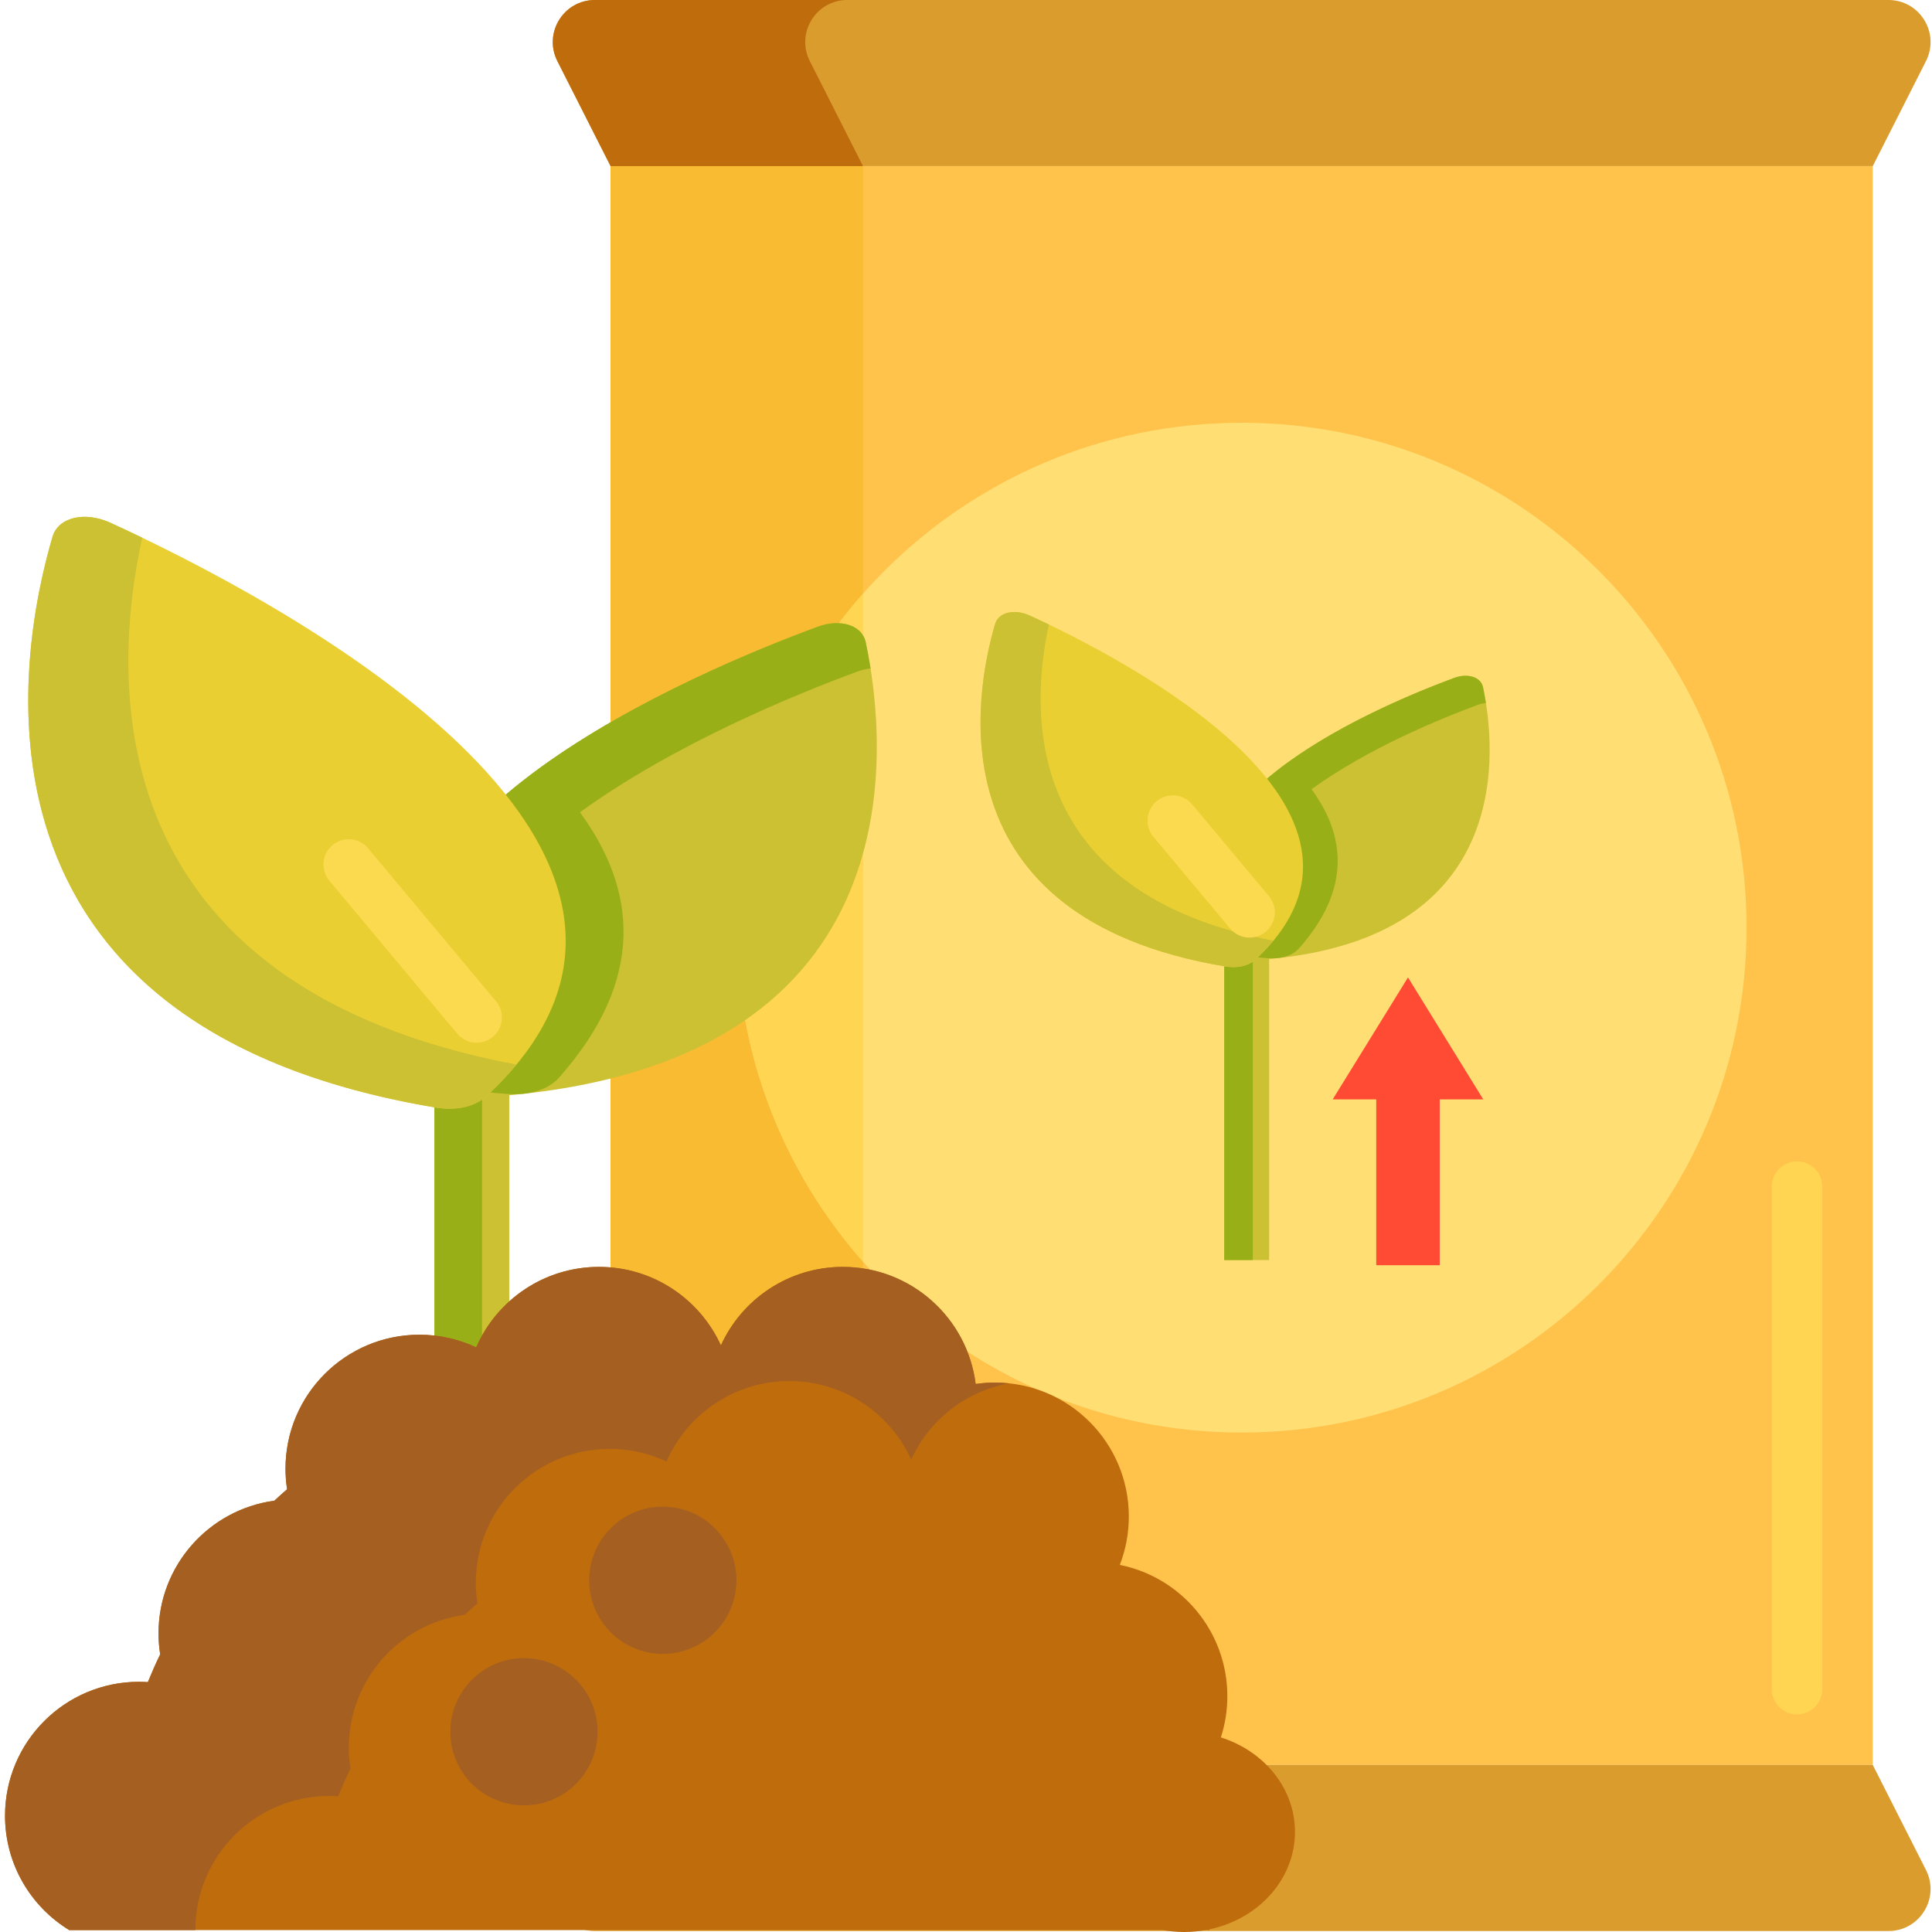 <svg height="459pt" viewBox="-1 0 459 459.194" width="459pt" xmlns="http://www.w3.org/2000/svg"><path d="m144.02 39.484h300v380h-300zm0 0" fill="#ffc34c"/><path d="m426.02 407.48c-3.312 0-6-2.684-6-6v-119.445c0-3.316 2.688-6 6-6 3.316 0 6 2.684 6 6v119.445c0 3.316-2.684 6-6 6zm0 0" fill="#ffd551"/><path d="m144.02 39.484h60v380h-60zm0 0" fill="#f9bb32"/><path d="m414.02 220.484c0 66.273-53.723 120-120 120-66.273 0-120-53.727-120-120s53.727-120 120-120c66.277 0 120 53.727 120 120zm0 0" fill="#ffdf74"/><path d="m204.02 141.121c-18.668 21.152-30 48.93-30 79.359 0 30.43 11.332 58.211 30 79.363zm0 0" fill="#ffd551"/><path d="m447.746 0h-307.449c-7.457 0-12.293 7.867-8.922 14.52l12.645 24.961h300l12.648-24.961c3.367-6.652-1.465-14.52-8.922-14.52zm0 0" fill="#db9c2e"/><path d="m140.297 458.965h307.449c7.453 0 12.289-7.863 8.918-14.516l-12.645-24.965h-300l-12.648 24.965c-3.367 6.652 1.469 14.516 8.926 14.516zm0 0" fill="#db9c2e"/><path d="m102.16 203.586h17.781v212.34h-17.781zm0 0" fill="#ccc033"/><path d="m102.16 203.586h11.309v212.34h-11.309zm0 0" fill="#99af17"/><path d="m119.812 260.32c98.02-8.836 89.855-84.188 84.844-107.73-.848-3.977-5.996-5.629-11.359-3.652-32.391 11.941-133.004 54.605-83.527 108.277 2.164 2.348 5.848 3.484 10.043 3.105zm0 0" fill="#ccc033"/><path d="m205.816 158.879c-.371-2.367-.777-4.484-1.16-6.289-.844-3.977-5.996-5.629-11.355-3.652-14.719 5.422-43.512 17.188-65.914 33.445-.406.297-.812.59-1.211.891-.055.039-.109.078-.164.117-.348.262-.695.52-1.043.785-.074.055-.148.113-.223.168-.324.246-.645.492-.965.742-.09.066-.18.137-.27.207-.305.238-.609.477-.91.715-.094.074-.188.145-.277.219-.305.242-.602.484-.902.727-.086.07-.176.145-.262.211-.305.25-.609.5-.91.75-.078.062-.156.129-.234.195-.316.266-.629.527-.945.797-.059.051-.121.102-.18.152-.363.309-.719.617-1.074.93-.008.008-.016.016-.023.023-1.117.977-2.207 1.973-3.262 2.98-.043.043-.086.082-.129.125-.297.285-.594.57-.887.855-.074.074-.148.148-.227.223-.258.258-.516.516-.77.773-.09.09-.176.18-.266.27-.238.242-.477.484-.707.73-.098.098-.191.199-.289.301-.223.238-.445.473-.668.711-.098.105-.195.211-.289.316-.219.238-.438.477-.648.715-.094.105-.188.207-.277.309-.215.246-.43.492-.645.738-.086.098-.172.199-.254.297-.223.258-.441.52-.656.777-.07.086-.145.172-.215.262-.25.301-.492.602-.734.902-.035.047-.07.09-.105.137-.566.711-1.113 1.434-1.641 2.156-.008.012-.016.023-.023.031-.25.34-.492.684-.73 1.027-.059.082-.113.168-.172.25-.188.273-.371.547-.555.816-.07.109-.141.219-.215.328-.16.25-.324.5-.48.75-.078.121-.152.246-.227.367-.148.238-.297.477-.441.719-.078.133-.152.262-.227.391-.141.234-.277.469-.406.707-.078.133-.152.266-.227.398-.129.238-.258.473-.383.711-.07.129-.141.266-.211.398-.129.242-.25.484-.371.727-.062.129-.129.254-.191.383-.121.254-.242.512-.359.766-.055.117-.109.234-.164.352-.133.285-.254.574-.379.859-.035.086-.074.172-.113.262-.316.758-.609 1.52-.883 2.289-.023.07-.047.145-.07.219-.109.305-.211.609-.309.918-.039.121-.07.242-.109.363-.078.262-.156.523-.234.785-.039.137-.074.277-.113.418-.062.242-.129.488-.191.734-.035.148-.07.301-.105.453-.059.234-.109.469-.16.707-.035.156-.066.312-.098.469-.047.234-.09.469-.133.703-.027.156-.055.316-.082.477-.035.234-.074.469-.105.703-.02.156-.043.316-.066.477-.027.238-.055.477-.082.719-.016.156-.031.309-.047.461-.023.25-.039.504-.059.754-.008.145-.02.289-.031.434-.016.281-.023.562-.031.844-.004.117-.012.23-.012.352-.016.797-.004 1.602.039 2.41.008.113.02.227.027.34.016.289.035.578.062.867.016.152.031.301.047.449.027.258.055.512.09.77.02.164.047.324.07.488.031.246.07.488.109.73.031.172.062.344.09.516.047.234.09.477.141.715.035.176.074.352.109.527.055.234.109.473.164.711.043.176.086.352.133.527.062.242.129.48.195.723.047.172.098.348.148.523.074.246.148.488.227.734.055.172.109.344.168.516.082.254.176.508.266.762.059.164.113.324.176.488.105.285.219.566.328.852.055.133.105.27.164.406.168.406.344.816.527 1.227.004.012.008.023.016.035.191.422.391.844.598 1.27.066.133.141.27.207.406.145.289.293.574.445.863.09.168.184.332.273.496.141.262.285.523.434.781.102.18.203.355.312.535.145.25.293.5.445.75.113.184.23.367.348.551.152.246.309.492.473.738.121.188.246.375.371.562.164.246.332.488.5.734.133.188.266.375.395.562.176.25.359.496.543.746.133.184.273.371.414.555.188.254.383.508.582.758.141.184.281.367.426.551.211.262.426.523.641.789.145.172.281.344.426.516.242.293.496.586.754.879.121.145.242.289.371.434.387.438.777.879 1.184 1.316.191.207.398.402.617.59.098.082.199.164.301.242.113.09.227.176.344.258.141.102.285.199.434.293.062.039.133.078.199.117.453.273.934.523 1.445.73 2.227.227 4.492.422 6.812.582 1.035.074 2.039.051 3.012-.027.32-.035.645-.062.961-.102 3.293-.441 6.09-1.754 7.91-3.812 20.758-23.473 18.34-44.762 4.938-63.023 22.402-16.25 51.172-28.008 65.883-33.43 1.09-.402 2.16-.645 3.195-.758zm0 0" fill="#99af17"/><path d="m102.395 263.23c-115.625-19.375-99.102-108.137-91.016-135.645 1.367-4.648 7.633-6.145 13.82-3.309 37.395 17.117 153.031 76.906 89.402 136.176-2.781 2.59-7.266 3.605-12.207 2.777zm0 0" fill="#eacf32"/><path d="m32.711 127.801c-2.746-1.32-5.27-2.5-7.512-3.527-6.188-2.832-12.453-1.336-13.82 3.309-8.086 27.512-24.609 116.27 91.016 135.645 4.941.828 9.426-.184 12.207-2.777 2.656-2.473 4.992-4.949 7.043-7.422-99.773-18.863-96.41-91.273-88.934-125.227zm0 0" fill="#ccc033"/><path d="m112.184 247.828c-1.715 0-3.418-.73-4.605-2.152l-30.398-36.359c-2.125-2.543-1.785-6.328.754-8.453 2.543-2.125 6.328-1.789 8.453.758l30.398 36.359c2.125 2.543 1.789 6.324-.754 8.453-1.125.938-2.488 1.395-3.848 1.395zm0 0" fill="#fcda4f"/><path d="m289.879 193.902h10.672v105.586h-10.672zm0 0" fill="#ccc033"/><path d="m289.879 193.902h6.785v105.586h-6.785zm0 0" fill="#99af17"/><path d="m300.469 227.945c58.812-5.301 53.914-50.512 50.906-64.641-.508-2.383-3.598-3.375-6.812-2.191-19.438 7.164-79.805 32.766-50.121 64.969 1.301 1.41 3.512 2.09 6.027 1.863zm0 0" fill="#ccc033"/><path d="m352.074 167.078c-.227-1.418-.469-2.688-.695-3.773-.512-2.383-3.602-3.375-6.816-2.191-8.828 3.254-26.102 10.316-39.547 20.07-.246.176-.488.352-.727.531-.031.023-.062.047-.098.07-.211.156-.418.312-.625.473-.047.031-.09.066-.137.102-.191.148-.383.293-.578.441-.051.043-.105.086-.16.125-.184.141-.363.285-.547.43-.055.043-.113.09-.164.133-.184.145-.363.289-.543.434-.051.043-.105.086-.156.129-.184.148-.363.297-.547.445-.047.039-.094.078-.141.117-.188.16-.379.32-.566.48-.035.027-.074.059-.109.09-.215.188-.43.371-.645.559-.004.004-.008.008-.012.012-.672.59-1.324 1.184-1.957 1.789-.027.023-.055.051-.078.074-.176.172-.355.34-.531.516-.047.043-.09.09-.137.133-.156.156-.309.309-.465.461-.055.055-.105.109-.16.164-.141.145-.281.293-.422.438-.059.059-.113.121-.172.18-.137.141-.27.285-.402.43-.059.059-.117.125-.176.188-.129.141-.258.285-.387.43-.055.062-.113.125-.164.184-.133.148-.262.297-.387.445-.055.059-.105.117-.156.176-.133.156-.262.312-.391.465-.043.055-.086.105-.129.156-.148.18-.297.363-.441.543-.023.027-.043.055-.062.082-.34.426-.668.859-.984 1.293-.004.008-.012.012-.016.023-.148.203-.293.406-.438.613-.035.051-.066.102-.105.152-.109.16-.223.324-.332.488-.043.066-.086.133-.125.195-.098.152-.195.301-.293.449-.043.074-.09.148-.133.223-.09.145-.18.285-.266.43-.047.078-.094.156-.137.234-.082.141-.164.281-.246.426-.047.078-.09.16-.133.238-.078.145-.156.281-.23.426-.043.078-.086.16-.125.238-.078.148-.148.289-.223.438-.039.074-.078.152-.113.23-.074.152-.148.305-.219.457-.031.07-.066.141-.098.211-.078.172-.152.344-.227.516-.023.051-.047.102-.066.156-.191.453-.371.914-.531 1.371-.016.047-.031.09-.043.133-.066.184-.129.367-.184.551-.023.074-.047.145-.066.215-.051.16-.098.316-.141.473-.023.086-.047.168-.07.25-.039.148-.078.293-.113.441-.02.09-.043.18-.062.27-.035.141-.066.285-.098.426-.02.094-.039.188-.059.281-.027.141-.051.277-.078.422-.016.094-.035.188-.047.285-.023.141-.047.281-.066.422-.012.094-.023.191-.039.285-.02.145-.035.285-.051.43-.008.094-.02.188-.027.277-.016.152-.023.305-.035.453-.004.086-.012.176-.016.262-.012.168-.016.336-.02.504-.004.07-.008.141-.008.211-.012.48-.004.961.023 1.449.004.066.012.137.016.199.012.176.023.352.039.523.008.09.016.18.027.27.016.152.031.309.051.461.012.098.027.195.043.293.02.148.039.293.066.438.016.102.035.207.051.309.027.145.055.285.082.43.023.105.047.211.066.316.035.141.066.285.098.426.027.105.055.211.078.316.039.145.078.289.117.434.031.102.059.207.09.316.043.145.09.289.137.438.035.102.066.207.102.312.047.152.105.301.16.453.035.098.066.199.105.297.062.168.129.336.195.508.035.082.066.164.098.246.102.242.207.488.32.734.004.008.004.016.008.023.117.25.234.504.363.758.039.082.082.164.121.246.086.172.176.344.266.516.055.102.109.199.164.301.086.156.172.309.258.469.062.105.125.211.188.32.09.148.176.301.27.449.066.109.137.223.207.332.09.148.188.293.281.441.074.113.148.227.223.336.102.148.199.293.305.441.078.113.156.227.234.34.105.148.215.297.324.445.082.113.164.223.25.336.113.148.23.301.348.453.086.109.172.219.258.328.125.16.254.316.387.477.082.102.168.203.254.309.145.176.297.352.449.527.074.086.148.176.227.262.23.262.465.523.707.789.117.125.242.242.371.355.059.047.121.098.184.145.066.055.137.105.207.156.082.059.168.121.258.176.039.023.078.047.121.07.273.164.559.312.867.438 1.336.133 2.695.254 4.086.352.625.043 1.227.027 1.809-.02.191-.02.387-.039.574-.059 1.98-.266 3.656-1.055 4.75-2.289 12.453-14.082 11-26.855 2.961-37.812 13.441-9.746 30.703-16.805 39.531-20.059.652-.23 1.297-.375 1.918-.445zm0 0" fill="#99af17"/><path d="m290.02 229.691c-69.375-11.629-59.461-64.883-54.609-81.391.82-2.785 4.582-3.684 8.293-1.984 22.438 10.27 91.816 46.145 53.641 81.707-1.668 1.555-4.359 2.164-7.324 1.668zm0 0" fill="#eacf32"/><path d="m248.211 148.434c-1.648-.793-3.164-1.5-4.508-2.117-3.711-1.699-7.473-.801-8.289 1.988-4.852 16.504-14.766 69.762 54.605 81.387 2.969.5 5.656-.113 7.328-1.668 1.594-1.484 2.996-2.969 4.227-4.453-59.871-11.316-57.852-54.766-53.363-75.137zm0 0" fill="#ccc033"/><path d="m295.895 222.852c-1.715 0-3.418-.734-4.605-2.152l-18.238-21.816c-2.125-2.543-1.789-6.328.754-8.453 2.543-2.121 6.328-1.789 8.453.758l18.238 21.816c2.125 2.539 1.785 6.324-.754 8.449-1.125.938-2.488 1.398-3.848 1.398zm0 0" fill="#fcda4f"/><path d="m351.445 261.301-17.895-28.992-17.898 28.992h10.352v39.414h15.09v-39.414zm0 0" fill="#ff4b34"/><path d="m200.297 0h-60c-7.457 0-12.289 7.867-8.918 14.52l12.645 24.961h60l-12.645-24.961c-3.375-6.652 1.461-14.52 8.918-14.52zm0 0" fill="#bf6c0d"/><path d="m306.691 435.395c0-10.379-7.355-19.199-17.613-22.453.996-3.082 1.539-6.371 1.539-9.785 0-15.434-10.98-28.297-25.559-31.211 1.379-3.57 2.145-7.441 2.145-11.5 0-17.582-14.25-31.836-31.836-31.836-1.551 0-3.082.117-4.574.332-1.973-15.688-15.352-27.828-31.574-27.828-12.879 0-23.965 7.652-28.977 18.656-5.016-11.004-16.098-18.656-28.977-18.656-13.062 0-24.277 7.867-29.188 19.117-4.094-1.918-8.664-2.996-13.484-2.996-17.582 0-31.836 14.25-31.836 31.836 0 1.664.129 3.297.375 4.895-1.023.891-2.035 1.797-3.031 2.719-15.539 2.105-27.523 15.418-27.523 31.535 0 1.699.137 3.363.391 4.988-1.047 2.164-2.02 4.367-2.934 6.598-.695-.047-1.395-.078-2.102-.078-17.582 0-31.836 14.254-31.836 31.836 0 11.508 6.105 21.59 15.258 27.18h259.902c1.648.293 3.352.453 5.098.453 1.742 0 3.445-.156 5.094-.453h.906c.008-.059.016-.121.023-.184 11.641-2.465 20.312-11.898 20.312-23.164zm0 0" fill="#bf6c0d"/><g fill="#a56021"><path d="m15.359 458.738h29.977c0-.016 0-.027 0-.039 0-17.582 14.254-31.836 31.836-31.836.707 0 1.406.031 2.102.074.914-2.23 1.887-4.43 2.934-6.594-.258-1.629-.391-3.293-.391-4.988 0-16.121 11.98-29.434 27.523-31.539.996-.922 2.004-1.828 3.031-2.719-.246-1.594-.375-3.23-.375-4.895 0-17.582 14.254-31.836 31.836-31.836 4.824 0 9.391 1.078 13.488 2.996 4.91-11.25 16.125-19.117 29.184-19.117 12.879 0 23.965 7.652 28.977 18.656 4.254-9.332 12.879-16.23 23.258-18.117-1.105-.117-2.227-.18-3.359-.18-1.555 0-3.082.117-4.578.332-1.973-15.691-15.352-27.828-31.574-27.828-12.879 0-23.965 7.652-28.977 18.656-5.016-11.004-16.098-18.656-28.977-18.656-13.059 0-24.277 7.867-29.188 19.117-4.094-1.918-8.664-2.996-13.484-2.996-17.582 0-31.836 14.25-31.836 31.836 0 1.664.129 3.297.375 4.895-1.027.891-2.039 1.797-3.031 2.719-15.543 2.105-27.527 15.418-27.527 31.535 0 1.699.137 3.363.395 4.988-1.047 2.164-2.02 4.367-2.934 6.598-.695-.047-1.395-.078-2.105-.078-17.582 0-31.836 14.254-31.836 31.836-.004 11.508 6.109 21.59 15.258 27.18zm0 0"/><path d="m140.934 411.598c0 9.664-7.832 17.5-17.5 17.5-9.664 0-17.5-7.836-17.5-17.5 0-9.664 7.836-17.5 17.5-17.5 9.668 0 17.5 7.836 17.5 17.5zm0 0"/><path d="m173.934 375.598c0 9.664-7.832 17.5-17.5 17.5-9.664 0-17.5-7.836-17.5-17.5 0-9.664 7.836-17.5 17.5-17.5 9.668 0 17.5 7.836 17.5 17.5zm0 0"/></g></svg>